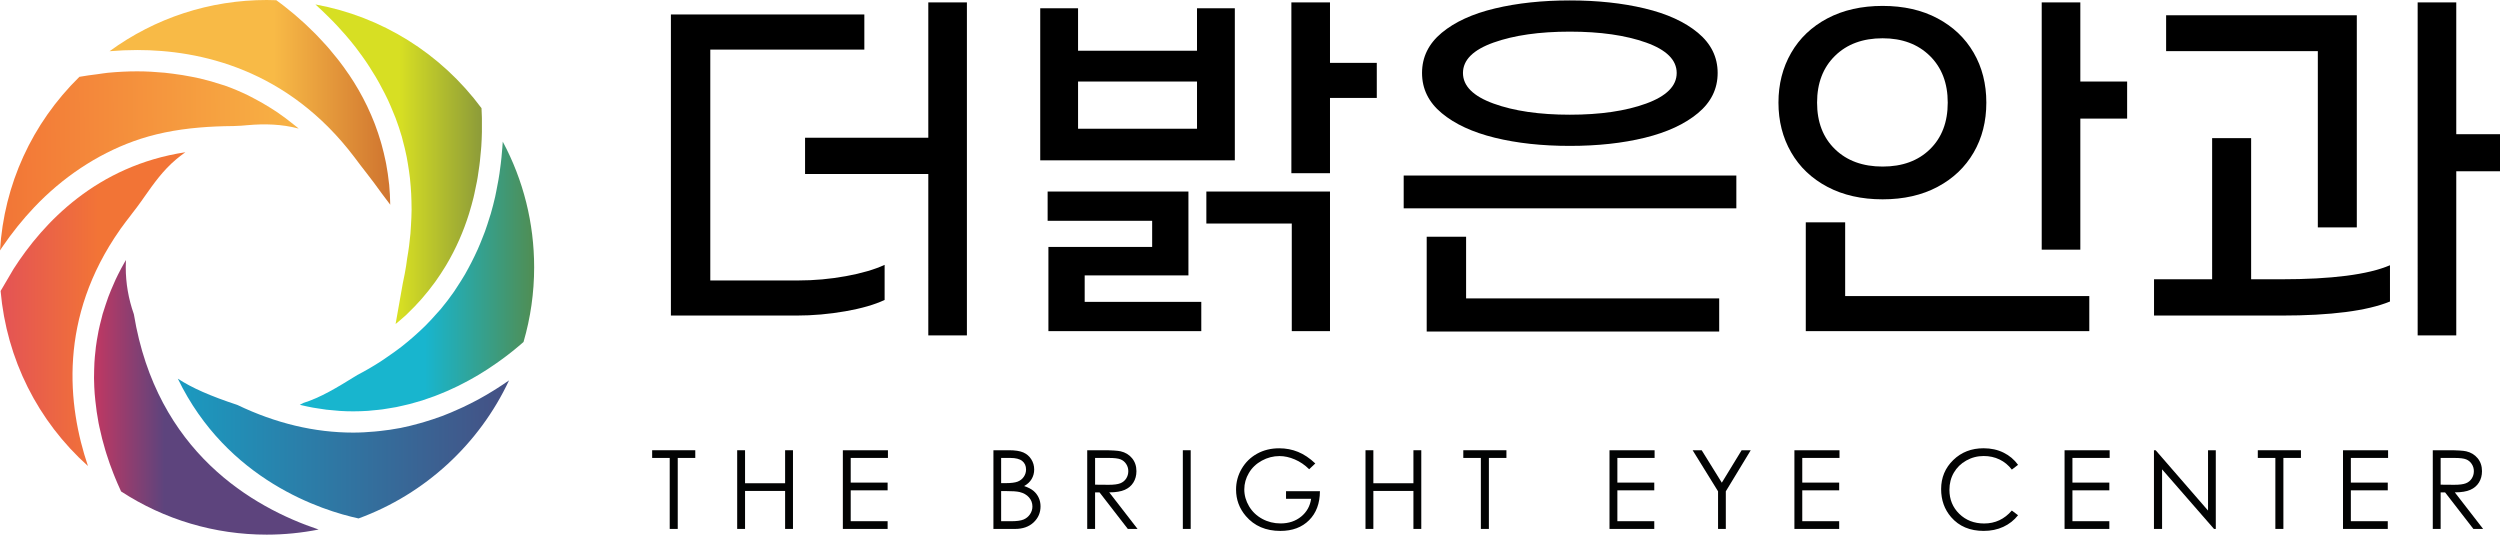 <?xml version="1.0" encoding="utf-8"?>
<!-- Generator: Adobe Illustrator 15.1.0, SVG Export Plug-In  -->
<!DOCTYPE svg PUBLIC "-//W3C//DTD SVG 1.1//EN" "http://www.w3.org/Graphics/SVG/1.1/DTD/svg11.dtd">
<svg version="1.1"
	 xmlns="http://www.w3.org/2000/svg" xmlns:xlink="http://www.w3.org/1999/xlink" xmlns:a="http://ns.adobe.com/AdobeSVGViewerExtensions/3.0/"
	 x="0px" y="0px" width="349px" height="75px" viewBox="0 0 349 75" enable-background="new 0 0 349 75" xml:space="preserve">
<defs>
</defs>
<g>
	<g>
		<path d="M111.461,39.151c2.213,0,4.419-0.198,6.616-0.598c2.195-0.399,4.001-0.925,5.416-1.579v4.898
			c-1.378,0.654-3.203,1.181-5.472,1.58c-2.269,0.398-4.546,0.6-6.832,0.6h-17.53V2.021h27.003v4.9H99.157v32.229H111.461z
			 M134.98,0.333v46.493h-5.389V24.289h-17.204v-5.063h17.204V0.333H134.98z"/>
		<path d="M172.382,22.384h-27.166V1.151h5.28v5.933h16.606V1.151h5.28V22.384z M151.421,42.144H167.7v4.084h-21.342V34.469h14.483
			v-3.647h-14.592v-4.084h19.656v11.706h-14.483V42.144z M167.103,17.974v-6.589h-16.606v6.589H167.103z M168.407,26.738h17.26
			v19.49h-5.335V31.203h-11.925V26.738z M192.2,13.671h-6.533v10.508h-5.391V0.333h5.391v8.44h6.533V13.671z"/>
		<path d="M195.955,24.505h46.439v4.575h-46.439V24.505z M208.669,19.225c-3.105-0.763-5.572-1.905-7.405-3.431
			c-1.834-1.523-2.748-3.393-2.748-5.607c0-2.213,0.914-4.082,2.748-5.608c1.833-1.523,4.31-2.659,7.432-3.401
			c3.121-0.745,6.605-1.118,10.453-1.118s7.331,0.373,10.452,1.118c3.123,0.743,5.599,1.878,7.432,3.401
			c1.834,1.526,2.751,3.395,2.751,5.608c0,2.215-0.917,4.084-2.751,5.607c-1.833,1.526-4.3,2.668-7.402,3.431
			c-3.105,0.763-6.599,1.142-10.481,1.142C215.265,20.367,211.771,19.988,208.669,19.225z M199.167,33.052h5.5v8.604h35.332v4.626
			h-40.832V33.052z M229.792,14.46c2.849-1.035,4.274-2.458,4.274-4.273c0-1.813-1.426-3.23-4.274-4.247
			c-2.851-1.015-6.396-1.523-10.644-1.523s-7.794,0.508-10.645,1.523c-2.849,1.017-4.273,2.434-4.273,4.247
			c0,1.815,1.425,3.239,4.273,4.273c2.851,1.035,6.397,1.553,10.645,1.553S226.941,15.496,229.792,14.46z"/>
		<path d="M275.523,21.293c-1.181,2.034-2.857,3.631-5.037,4.791c-2.177,1.162-4.735,1.742-7.675,1.742
			c-2.94,0-5.508-0.58-7.705-1.742c-2.196-1.16-3.883-2.766-5.063-4.818c-1.181-2.05-1.77-4.363-1.77-6.941
			c0-2.576,0.589-4.89,1.77-6.941c1.18-2.05,2.866-3.656,5.063-4.818c2.197-1.16,4.765-1.742,7.705-1.742
			c2.939,0,5.498,0.582,7.675,1.742c2.18,1.162,3.856,2.759,5.037,4.792c1.18,2.034,1.769,4.356,1.769,6.968
			C277.292,16.939,276.703,19.261,275.523,21.293z M257.585,41.328h34.081v4.9h-39.579v-15.19h5.498V41.328z M256.169,20.831
			c1.668,1.615,3.883,2.422,6.643,2.422c2.757,0,4.963-0.807,6.613-2.422c1.653-1.615,2.479-3.783,2.479-6.506
			c0-2.721-0.837-4.898-2.505-6.533c-1.669-1.633-3.866-2.449-6.587-2.449c-2.76,0-4.975,0.816-6.643,2.449
			c-1.669,1.635-2.505,3.812-2.505,6.533C253.664,17.048,254.5,19.216,256.169,20.831z M296.948,11.385v5.173h-6.534V34.85h-5.391
			V0.333h5.391v11.052H296.948z"/>
		<path d="M318.396,38.988c7.113,0,12.194-0.653,15.244-1.96v5.063c-3.194,1.308-8.258,1.961-15.19,1.961h-17.748v-5.063h8.112
			V19.279h5.444v19.709H318.396z M323.569,7.138h-21.179V2.13h26.621v29.617h-5.442V7.138z M349.321,23.907h-6.426v22.918h-5.39
			V0.333h5.39v18.402h6.426V23.907z"/>
	</g>
</g>
<path fill="#020303" d="M91.041,63.928v-1.075h6.02v1.075h-2.449v9.91h-1.12v-9.91H91.041z"/>
<path fill="#020303" d="M102.911,62.853h1.098v4.608h5.592v-4.608h1.098v10.985h-1.098v-5.303h-5.592v5.303h-1.098V62.853z"/>
<path fill="#020303" d="M117.662,62.853h6.294v1.075h-5.197v3.443h5.153v1.075h-5.153v4.316h5.153v1.075h-6.25V62.853z"/>
<path fill="#020303" d="M138.683,62.853h2.166c0.87,0,1.539,0.104,2.008,0.31c0.468,0.208,0.838,0.524,1.108,0.952
	c0.272,0.429,0.408,0.903,0.408,1.428c0,0.486-0.121,0.933-0.357,1.332c-0.239,0.401-0.586,0.725-1.048,0.975
	c0.571,0.194,1.01,0.422,1.318,0.683c0.308,0.263,0.546,0.578,0.718,0.95c0.171,0.37,0.256,0.771,0.256,1.204
	c0,0.882-0.321,1.629-0.966,2.237c-0.647,0.609-1.51,0.915-2.596,0.915h-3.016V62.853z M139.758,63.928v3.518h0.629
	c0.763,0,1.323-0.072,1.682-0.212c0.359-0.144,0.645-0.366,0.854-0.672c0.209-0.308,0.314-0.646,0.314-1.02
	c0-0.504-0.176-0.898-0.529-1.185c-0.35-0.285-0.91-0.43-1.68-0.43H139.758z M139.758,68.551v4.212h1.361
	c0.803,0,1.392-0.078,1.767-0.236c0.373-0.156,0.673-0.401,0.901-0.734c0.226-0.334,0.339-0.695,0.339-1.084
	c0-0.486-0.159-0.912-0.478-1.275c-0.319-0.364-0.758-0.613-1.316-0.747c-0.375-0.09-1.026-0.135-1.954-0.135H139.758z"/>
<path fill="#020303" d="M151.776,62.853h2.188c1.22,0,2.045,0.051,2.478,0.149c0.654,0.151,1.182,0.471,1.59,0.961
	c0.408,0.491,0.614,1.096,0.614,1.813c0,0.598-0.141,1.124-0.422,1.577c-0.281,0.455-0.683,0.796-1.207,1.028
	c-0.522,0.231-1.245,0.351-2.166,0.354l3.95,5.102h-1.358l-3.95-5.102h-0.62v5.102h-1.097V62.853z M152.874,63.928v3.733
	l1.894,0.016c0.731,0,1.273-0.069,1.626-0.21c0.35-0.138,0.625-0.361,0.823-0.667c0.196-0.305,0.294-0.648,0.294-1.028
	c0-0.367-0.1-0.702-0.299-1.003c-0.198-0.302-0.461-0.516-0.785-0.645c-0.323-0.13-0.863-0.196-1.615-0.196H152.874z"/>
<path fill="#020303" d="M165.124,62.853h1.097v10.985h-1.097V62.853z"/>
<path fill="#020303" d="M183.615,64.698l-0.853,0.807c-0.61-0.602-1.282-1.06-2.012-1.369c-0.729-0.313-1.44-0.469-2.132-0.469
	c-0.861,0-1.683,0.212-2.461,0.636s-1.383,0.997-1.811,1.723c-0.428,0.723-0.642,1.487-0.642,2.295c0,0.825,0.223,1.612,0.665,2.355
	c0.444,0.745,1.055,1.329,1.838,1.756c0.78,0.426,1.637,0.638,2.566,0.638c1.132,0,2.088-0.319,2.869-0.955
	c0.78-0.638,1.244-1.465,1.39-2.48h-3.502v-1.06h4.733c-0.009,1.698-0.514,3.045-1.513,4.044c-0.997,0.997-2.333,1.497-4.006,1.497
	c-2.032,0-3.641-0.691-4.825-2.076c-0.91-1.064-1.365-2.298-1.365-3.696c0-1.04,0.261-2.01,0.783-2.904
	c0.524-0.896,1.24-1.598,2.15-2.104c0.912-0.504,1.942-0.756,3.092-0.756c0.933,0,1.809,0.167,2.63,0.504
	C182.031,63.417,182.832,63.957,183.615,64.698z"/>
<path fill="#020303" d="M190.624,62.853h1.097v4.608h5.593v-4.608h1.097v10.985h-1.097v-5.303h-5.593v5.303h-1.097V62.853z"/>
<path fill="#020303" d="M204.277,63.928v-1.075h6.02v1.075h-2.449v9.91h-1.119v-9.91H204.277z"/>
<path fill="#020303" d="M224.687,62.853h6.295v1.075h-5.197v3.443h5.152v1.075h-5.152v4.316h5.152v1.075h-6.25V62.853z"/>
<path fill="#020303" d="M236.292,62.853h1.263l2.811,4.53l2.766-4.53h1.271l-3.479,5.736v5.249h-1.084v-5.249L236.292,62.853z"/>
<path fill="#020303" d="M250.499,62.853h6.294v1.075h-5.197v3.443h5.153v1.075h-5.153v4.316h5.153v1.075h-6.25V62.853z"/>
<path fill="#020303" d="M281.72,64.891l-0.868,0.665c-0.477-0.622-1.05-1.093-1.72-1.414c-0.669-0.321-1.405-0.482-2.208-0.482
	c-0.874,0-1.687,0.21-2.434,0.632c-0.747,0.419-1.325,0.985-1.735,1.695c-0.41,0.709-0.615,1.508-0.615,2.394
	c0,1.338,0.457,2.455,1.376,3.353c0.919,0.896,2.077,1.345,3.478,1.345c1.537,0,2.824-0.603,3.858-1.809l0.868,0.657
	c-0.549,0.696-1.231,1.236-2.05,1.617c-0.818,0.38-1.735,0.571-2.746,0.571c-1.92,0-3.438-0.64-4.546-1.921
	c-0.933-1.079-1.396-2.384-1.396-3.912c0-1.608,0.563-2.96,1.691-4.058c1.126-1.097,2.54-1.646,4.237-1.646
	c1.024,0,1.952,0.2,2.777,0.606C280.516,63.591,281.191,64.16,281.72,64.891z"/>
<path fill="#020303" d="M288.213,62.853h6.295v1.075h-5.197v3.443h5.152v1.075h-5.152v4.316h5.152v1.075h-6.25V62.853z"/>
<path fill="#020303" d="M300.692,73.838V62.853h0.239l7.31,8.42v-8.42h1.084v10.985h-0.248l-7.251-8.318v8.318H300.692z"/>
<path fill="#020303" d="M315.189,63.928v-1.075h6.021v1.075h-2.449v9.91h-1.12v-9.91H315.189z"/>
<path fill="#020303" d="M327.083,62.853h6.294v1.075h-5.197v3.443h5.153v1.075h-5.153v4.316h5.153v1.075h-6.25V62.853z"/>
<path fill="#020303" d="M339.616,62.853h2.188c1.22,0,2.045,0.051,2.478,0.149c0.653,0.151,1.183,0.471,1.591,0.961
	c0.408,0.491,0.613,1.096,0.613,1.813c0,0.598-0.141,1.124-0.422,1.577c-0.281,0.455-0.683,0.796-1.206,1.028
	c-0.522,0.231-1.245,0.351-2.166,0.354l3.95,5.102h-1.358l-3.95-5.102h-0.62v5.102h-1.098V62.853z M340.714,63.928v3.733
	l1.894,0.016c0.731,0,1.273-0.069,1.626-0.21c0.351-0.138,0.625-0.361,0.823-0.667c0.196-0.305,0.294-0.648,0.294-1.028
	c0-0.367-0.1-0.702-0.299-1.003c-0.198-0.302-0.462-0.516-0.785-0.645c-0.323-0.13-0.863-0.196-1.614-0.196H340.714z"/>
<linearGradient id="SVGID_1_" gradientUnits="userSpaceOnUse" x1="38.245" y1="14.288" x2="53.879" y2="14.288">
	<stop  offset="0" style="stop-color:#F8BA46"/>
	<stop  offset="1" style="stop-color:#D17730"/>
</linearGradient>
<path fill="url(#SVGID_1_)" d="M54.328,25.761c-0.004-0.034-0.009-0.067-0.014-0.101c-0.096-0.939-0.234-1.851-0.399-2.744
	c-0.025-0.143-0.061-0.283-0.085-0.424c-0.165-0.78-0.343-1.545-0.553-2.291c-0.044-0.161-0.094-0.321-0.138-0.479
	c-0.214-0.729-0.453-1.439-0.711-2.13c-0.051-0.136-0.101-0.276-0.154-0.413c-0.29-0.743-0.604-1.468-0.937-2.17
	c-0.024-0.063-0.056-0.127-0.085-0.188c-0.751-1.561-1.597-3.02-2.509-4.374c-0.044-0.069-0.098-0.131-0.145-0.198
	c-0.388-0.578-0.79-1.133-1.205-1.671c-0.129-0.163-0.254-0.319-0.377-0.477c-0.343-0.433-0.693-0.852-1.037-1.26
	c-0.154-0.176-0.308-0.355-0.462-0.529C45.182,5.94,44.85,5.581,44.511,5.23c-0.158-0.171-0.323-0.341-0.482-0.506
	c-0.35-0.348-0.693-0.68-1.037-1.008c-0.143-0.139-0.288-0.281-0.433-0.415c-0.437-0.399-0.865-0.778-1.289-1.142
	c-0.049-0.042-0.101-0.091-0.154-0.134c-0.473-0.401-0.941-0.779-1.398-1.135c-0.145-0.116-0.283-0.217-0.428-0.328
	c-0.239-0.185-0.478-0.361-0.718-0.533C38.134,0.011,37.69,0,37.244,0c-7.972,0-15.598,2.509-21.951,7.149
	c1.301-0.109,2.585-0.165,3.864-0.165c8.684,0,20.998,2.605,30.362,15.016c0.544,0.745,1.106,1.458,1.659,2.172
	c0.721,0.924,1.428,1.867,2.115,2.831l1.185,1.573C54.457,27.617,54.417,26.675,54.328,25.761z"/>
<linearGradient id="SVGID_2_" gradientUnits="userSpaceOnUse" x1="55.617" y1="22.927" x2="67.811" y2="22.927">
	<stop  offset="0.016" style="stop-color:#D7DF23"/>
	<stop  offset="1" style="stop-color:#89983A"/>
</linearGradient>
<path fill="url(#SVGID_2_)" d="M56.683,43.978c0.073-0.069,0.145-0.139,0.214-0.208c0.658-0.631,1.28-1.273,1.856-1.927
	c0.096-0.103,0.181-0.208,0.27-0.313c0.546-0.631,1.066-1.278,1.543-1.934c0.078-0.105,0.158-0.21,0.234-0.314
	c0.486-0.685,0.946-1.375,1.367-2.075c0.04-0.069,0.085-0.136,0.125-0.203c1.398-2.349,2.429-4.762,3.176-7.145
	c0.024-0.071,0.04-0.143,0.064-0.216c0.21-0.687,0.399-1.374,0.569-2.057c0.038-0.176,0.078-0.348,0.118-0.52
	c0.134-0.58,0.254-1.155,0.359-1.724c0.04-0.208,0.074-0.413,0.109-0.618c0.089-0.54,0.169-1.075,0.234-1.604
	c0.029-0.199,0.054-0.402,0.074-0.6c0.064-0.551,0.116-1.093,0.156-1.628c0.009-0.152,0.029-0.308,0.038-0.457
	c0.092-1.376,0.109-2.681,0.085-3.893c-0.004-0.114-0.009-0.221-0.009-0.333c-0.011-0.381-0.024-0.749-0.045-1.108
	C61.521,7.421,53.272,2.309,44.034,0.62c0.134,0.123,0.279,0.259,0.413,0.386c0.189,0.174,0.379,0.348,0.573,0.529
	c0.343,0.321,0.68,0.656,1.019,0.999c0.19,0.186,0.375,0.368,0.558,0.563c0.388,0.401,0.772,0.821,1.151,1.251
	c0.138,0.149,0.274,0.29,0.403,0.444c0.511,0.587,1.015,1.193,1.508,1.829c0.113,0.147,0.223,0.308,0.339,0.459
	c0.368,0.493,0.741,0.997,1.095,1.519c0.167,0.246,0.328,0.498,0.493,0.75c0.297,0.455,0.587,0.919,0.87,1.398
	c0.165,0.281,0.328,0.567,0.488,0.857c0.268,0.479,0.527,0.975,0.781,1.474c0.145,0.297,0.294,0.589,0.439,0.892
	c0.263,0.563,0.502,1.145,0.741,1.733c0.105,0.256,0.214,0.502,0.314,0.763c0.323,0.856,0.618,1.733,0.881,2.639
	c0.041,0.143,0.069,0.292,0.109,0.435c0.21,0.772,0.404,1.555,0.562,2.362c0.065,0.323,0.114,0.665,0.174,0.995
	c0.109,0.649,0.205,1.305,0.283,1.979c0.047,0.381,0.076,0.77,0.105,1.158c0.056,0.66,0.089,1.332,0.104,2.012
	c0.011,0.399,0.025,0.801,0.02,1.205c-0.004,0.74-0.044,1.497-0.089,2.259c-0.025,0.364-0.036,0.718-0.069,1.088
	c-0.105,1.14-0.25,2.3-0.464,3.491c-0.009,0.129-0.179,1.523-0.611,3.49l-1.001,5.655C55.717,44.816,56.23,44.406,56.683,43.978z"/>
<linearGradient id="SVGID_3_" gradientUnits="userSpaceOnUse" x1="-1.576" y1="22.561" x2="47.652" y2="22.106">
	<stop  offset="0.018" style="stop-color:#F27436"/>
	<stop  offset="0.982" style="stop-color:#F8BA46"/>
</linearGradient>
<path fill="url(#SVGID_3_)" d="M0.294,34.518c1.374-2.015,2.877-3.888,4.465-5.563c3.962-4.187,8.757-7.379,13.863-9.23
	c2.768-1.001,5.781-1.628,9.221-1.92c1.458-0.125,3.016-0.194,4.758-0.209c0.354-0.007,0.718-0.025,1.082-0.049l0.901-0.076
	c2.344-0.205,4.729-0.154,7.109,0.478c-0.036-0.029-0.065-0.063-0.101-0.094c-0.194-0.165-0.397-0.306-0.591-0.469
	c-0.738-0.602-1.494-1.168-2.271-1.7c-0.323-0.218-0.658-0.43-0.986-0.636c-0.716-0.453-1.455-0.872-2.202-1.265
	c-0.317-0.163-0.622-0.334-0.935-0.488c-1.051-0.504-2.126-0.968-3.241-1.358c-0.14-0.047-0.294-0.083-0.433-0.132
	c-0.99-0.33-2.001-0.615-3.031-0.858c-0.37-0.085-0.747-0.159-1.122-0.232c-0.87-0.174-1.755-0.316-2.663-0.43
	c-0.373-0.045-0.741-0.098-1.12-0.134c-1.254-0.116-2.534-0.196-3.843-0.196c-1.363,0-2.737,0.071-4.118,0.203
	c-0.473,0.045-0.946,0.136-1.419,0.196c-0.845,0.107-1.69,0.212-2.534,0.368C4.45,17.242,0.566,25.761,0,34.962"/>
<linearGradient id="SVGID_4_" gradientUnits="userSpaceOnUse" x1="59.345" y1="38.598" x2="77.625" y2="38.598">
	<stop  offset="0" style="stop-color:#18B5CE"/>
	<stop  offset="0.99" style="stop-color:#5A863C"/>
</linearGradient>
<path fill="url(#SVGID_4_)" d="M42.155,56.581c0.513,0.12,1.021,0.231,1.535,0.325c0.219,0.038,0.437,0.069,0.656,0.103
	c0.404,0.063,0.808,0.132,1.211,0.181c0.357,0.047,0.72,0.069,1.08,0.101c0.27,0.022,0.528,0.059,0.792,0.073
	c0.631,0.038,1.254,0.059,1.883,0.059c0.696,0,1.387-0.027,2.065-0.069c0.228-0.018,0.458-0.049,0.691-0.069
	c0.433-0.04,0.876-0.075,1.305-0.134c0.274-0.035,0.542-0.085,0.805-0.129c0.379-0.061,0.758-0.116,1.131-0.188
	c0.283-0.056,0.553-0.123,0.832-0.186c0.348-0.075,0.691-0.151,1.03-0.24c0.279-0.067,0.558-0.154,0.83-0.234
	c0.323-0.092,0.649-0.181,0.966-0.279c0.274-0.091,0.537-0.185,0.807-0.281c0.304-0.103,0.611-0.202,0.91-0.318
	c0.27-0.099,0.529-0.212,0.788-0.314c0.288-0.116,0.578-0.228,0.852-0.351c0.263-0.111,0.513-0.228,0.765-0.348
	c0.27-0.125,0.538-0.245,0.803-0.373c0.248-0.124,0.493-0.249,0.736-0.377c0.25-0.129,0.497-0.254,0.743-0.388
	c0.239-0.129,0.473-0.266,0.705-0.395c0.234-0.137,0.464-0.268,0.694-0.401c0.223-0.132,0.442-0.272,0.663-0.408
	c0.212-0.134,0.433-0.272,0.647-0.408c0.214-0.137,0.417-0.277,0.615-0.415c0.206-0.137,0.404-0.271,0.598-0.406
	c0.205-0.139,0.399-0.278,0.593-0.422c0.178-0.129,0.363-0.261,0.538-0.393c0.183-0.141,0.363-0.276,0.542-0.412
	c0.165-0.13,0.334-0.259,0.493-0.386c0.17-0.134,0.335-0.271,0.493-0.401c0.149-0.125,0.299-0.246,0.444-0.368
	c0.154-0.13,0.303-0.255,0.448-0.382c0.078-0.069,0.159-0.139,0.239-0.21c0.986-3.384,1.483-6.888,1.483-10.417
	c0-6.19-1.503-12.167-4.381-17.545c-0.004,0.044-0.011,0.096-0.011,0.141c-0.013,0.223-0.033,0.455-0.049,0.685
	c-0.029,0.453-0.069,0.912-0.121,1.388c-0.024,0.274-0.058,0.555-0.094,0.838c-0.056,0.458-0.114,0.921-0.185,1.394
	c-0.044,0.297-0.089,0.589-0.143,0.888c-0.085,0.516-0.19,1.04-0.299,1.568c-0.056,0.261-0.104,0.52-0.16,0.785
	c-0.179,0.787-0.382,1.583-0.616,2.391c-0.041,0.138-0.092,0.279-0.136,0.419c-0.203,0.676-0.428,1.354-0.671,2.041
	c-0.105,0.283-0.219,0.569-0.333,0.854c-0.214,0.551-0.439,1.1-0.683,1.651c-0.145,0.312-0.29,0.625-0.439,0.937
	c-0.259,0.547-0.538,1.086-0.83,1.628c-0.165,0.297-0.319,0.596-0.488,0.89c-0.373,0.634-0.772,1.267-1.191,1.896
	c-0.129,0.188-0.238,0.38-0.368,0.564c-0.563,0.808-1.169,1.604-1.816,2.385c-0.174,0.205-0.368,0.406-0.549,0.611
	c-0.502,0.573-1.026,1.146-1.583,1.704c-0.263,0.266-0.546,0.524-0.825,0.789c-0.522,0.486-1.071,0.969-1.637,1.443
	c-0.315,0.261-0.634,0.52-0.961,0.776c-0.623,0.481-1.28,0.943-1.952,1.401c-0.315,0.214-0.611,0.435-0.941,0.64
	c-1.015,0.653-2.081,1.278-3.221,1.869c-2.951,1.829-5.121,3.139-7.532,3.901l-0.502,0.261
	C41.952,56.541,42.053,56.556,42.155,56.581z"/>
<linearGradient id="SVGID_5_" gradientUnits="userSpaceOnUse" x1="-1.431" y1="43.156" x2="13.907" y2="43.156">
	<stop  offset="0.018" style="stop-color:#E25058"/>
	<stop  offset="0.988" style="stop-color:#F27436"/>
</linearGradient>
<path fill="url(#SVGID_5_)" d="M0.085,40.621c0.832,9.511,5.192,18.159,12.196,24.438c-2.862-8.456-4.158-20.7,4.47-32.993
	c0.036-0.051,0.065-0.103,0.101-0.152c0.044-0.058,0.089-0.111,0.129-0.169c0.383-0.533,0.78-1.064,1.204-1.599
	c0.074-0.096,0.145-0.199,0.223-0.299c0.464-0.578,0.892-1.169,1.321-1.762l0.473-0.674c1.253-1.778,2.549-3.616,4.365-5.146
	c0.419-0.355,0.856-0.692,1.31-1.013c-12.36,1.885-19.834,9.814-23.981,16.288"/>
<linearGradient id="SVGID_6_" gradientUnits="userSpaceOnUse" x1="20.118" y1="62.618" x2="74.385" y2="62.618">
	<stop  offset="0" style="stop-color:#16A2C6"/>
	<stop  offset="0.994" style="stop-color:#484B80"/>
</linearGradient>
<path fill="url(#SVGID_6_)" d="M50.056,72.375c9.299-3.405,16.856-10.407,21.005-19.27c-0.031,0.021-0.064,0.038-0.096,0.061
	c-0.526,0.37-1.091,0.742-1.673,1.11c-0.149,0.094-0.299,0.188-0.449,0.281c-0.642,0.395-1.302,0.79-2.005,1.169
	c-0.045,0.026-0.094,0.049-0.134,0.073c-0.658,0.353-1.334,0.694-2.037,1.026c-0.185,0.085-0.368,0.167-0.558,0.252
	c-0.768,0.353-1.548,0.688-2.364,0.995c-0.041,0.014-0.081,0.029-0.121,0.042c-0.776,0.29-1.584,0.551-2.405,0.797
	c-0.214,0.064-0.428,0.129-0.642,0.185c-0.881,0.248-1.776,0.471-2.704,0.656c-0.024,0.002-0.044,0.004-0.069,0.009
	c-0.901,0.176-1.822,0.306-2.764,0.408c-0.243,0.029-0.481,0.054-0.731,0.073c-0.979,0.087-1.976,0.149-3,0.149l0,0
	c-5.398,0-10.838-1.3-16.176-3.863c-3.747-1.235-6.373-2.389-8.309-3.669C31.712,67.095,45.028,71.289,50.056,72.375z"/>
<linearGradient id="SVGID_7_" gradientUnits="userSpaceOnUse" x1="11.623" y1="55.466" x2="23.089" y2="55.466">
	<stop  offset="0" style="stop-color:#D0365E"/>
	<stop  offset="0.988" style="stop-color:#5D447D"/>
</linearGradient>
<path fill="url(#SVGID_7_)" d="M17.555,37.319c0-0.343,0.009-0.683,0.024-1.024c-0.071,0.116-0.136,0.234-0.201,0.351
	c-0.317,0.555-0.616,1.113-0.89,1.662c-0.121,0.241-0.234,0.477-0.348,0.713c-0.225,0.495-0.439,0.979-0.638,1.468
	c-0.129,0.317-0.259,0.634-0.379,0.955c-0.134,0.361-0.252,0.721-0.373,1.082c-0.145,0.439-0.294,0.874-0.424,1.318
	c-0.06,0.218-0.104,0.435-0.163,0.651c-0.145,0.558-0.29,1.117-0.404,1.686c-0.024,0.13-0.044,0.257-0.069,0.389
	c-0.121,0.62-0.226,1.242-0.306,1.871c-0.025,0.177-0.038,0.351-0.054,0.528c-0.064,0.556-0.121,1.104-0.149,1.662
	c-0.02,0.323-0.024,0.636-0.036,0.955c-0.009,0.399-0.024,0.801-0.02,1.204c0,0.417,0.02,0.83,0.036,1.242
	c0.02,0.309,0.029,0.611,0.056,0.924c0.024,0.332,0.058,0.66,0.094,0.99c0.105,1.028,0.254,2.059,0.448,3.099
	c0.04,0.191,0.081,0.377,0.118,0.564c0.23,1.086,0.504,2.17,0.832,3.256c0.045,0.163,0.101,0.319,0.149,0.482
	c0.299,0.943,0.623,1.878,0.981,2.771c0.085,0.229,0.179,0.454,0.274,0.678c0.094,0.229,0.188,0.457,0.288,0.685
	c0.165,0.386,0.339,0.77,0.502,1.124c6.061,3.948,13.078,6.032,20.338,6.032c2.438,0,4.858-0.246,7.243-0.714
	c-9.214-3.085-22.616-10.834-25.788-30.013c-0.004-0.024-0.011-0.045-0.016-0.066C17.932,41.718,17.555,39.523,17.555,37.319z"/>
</svg>
